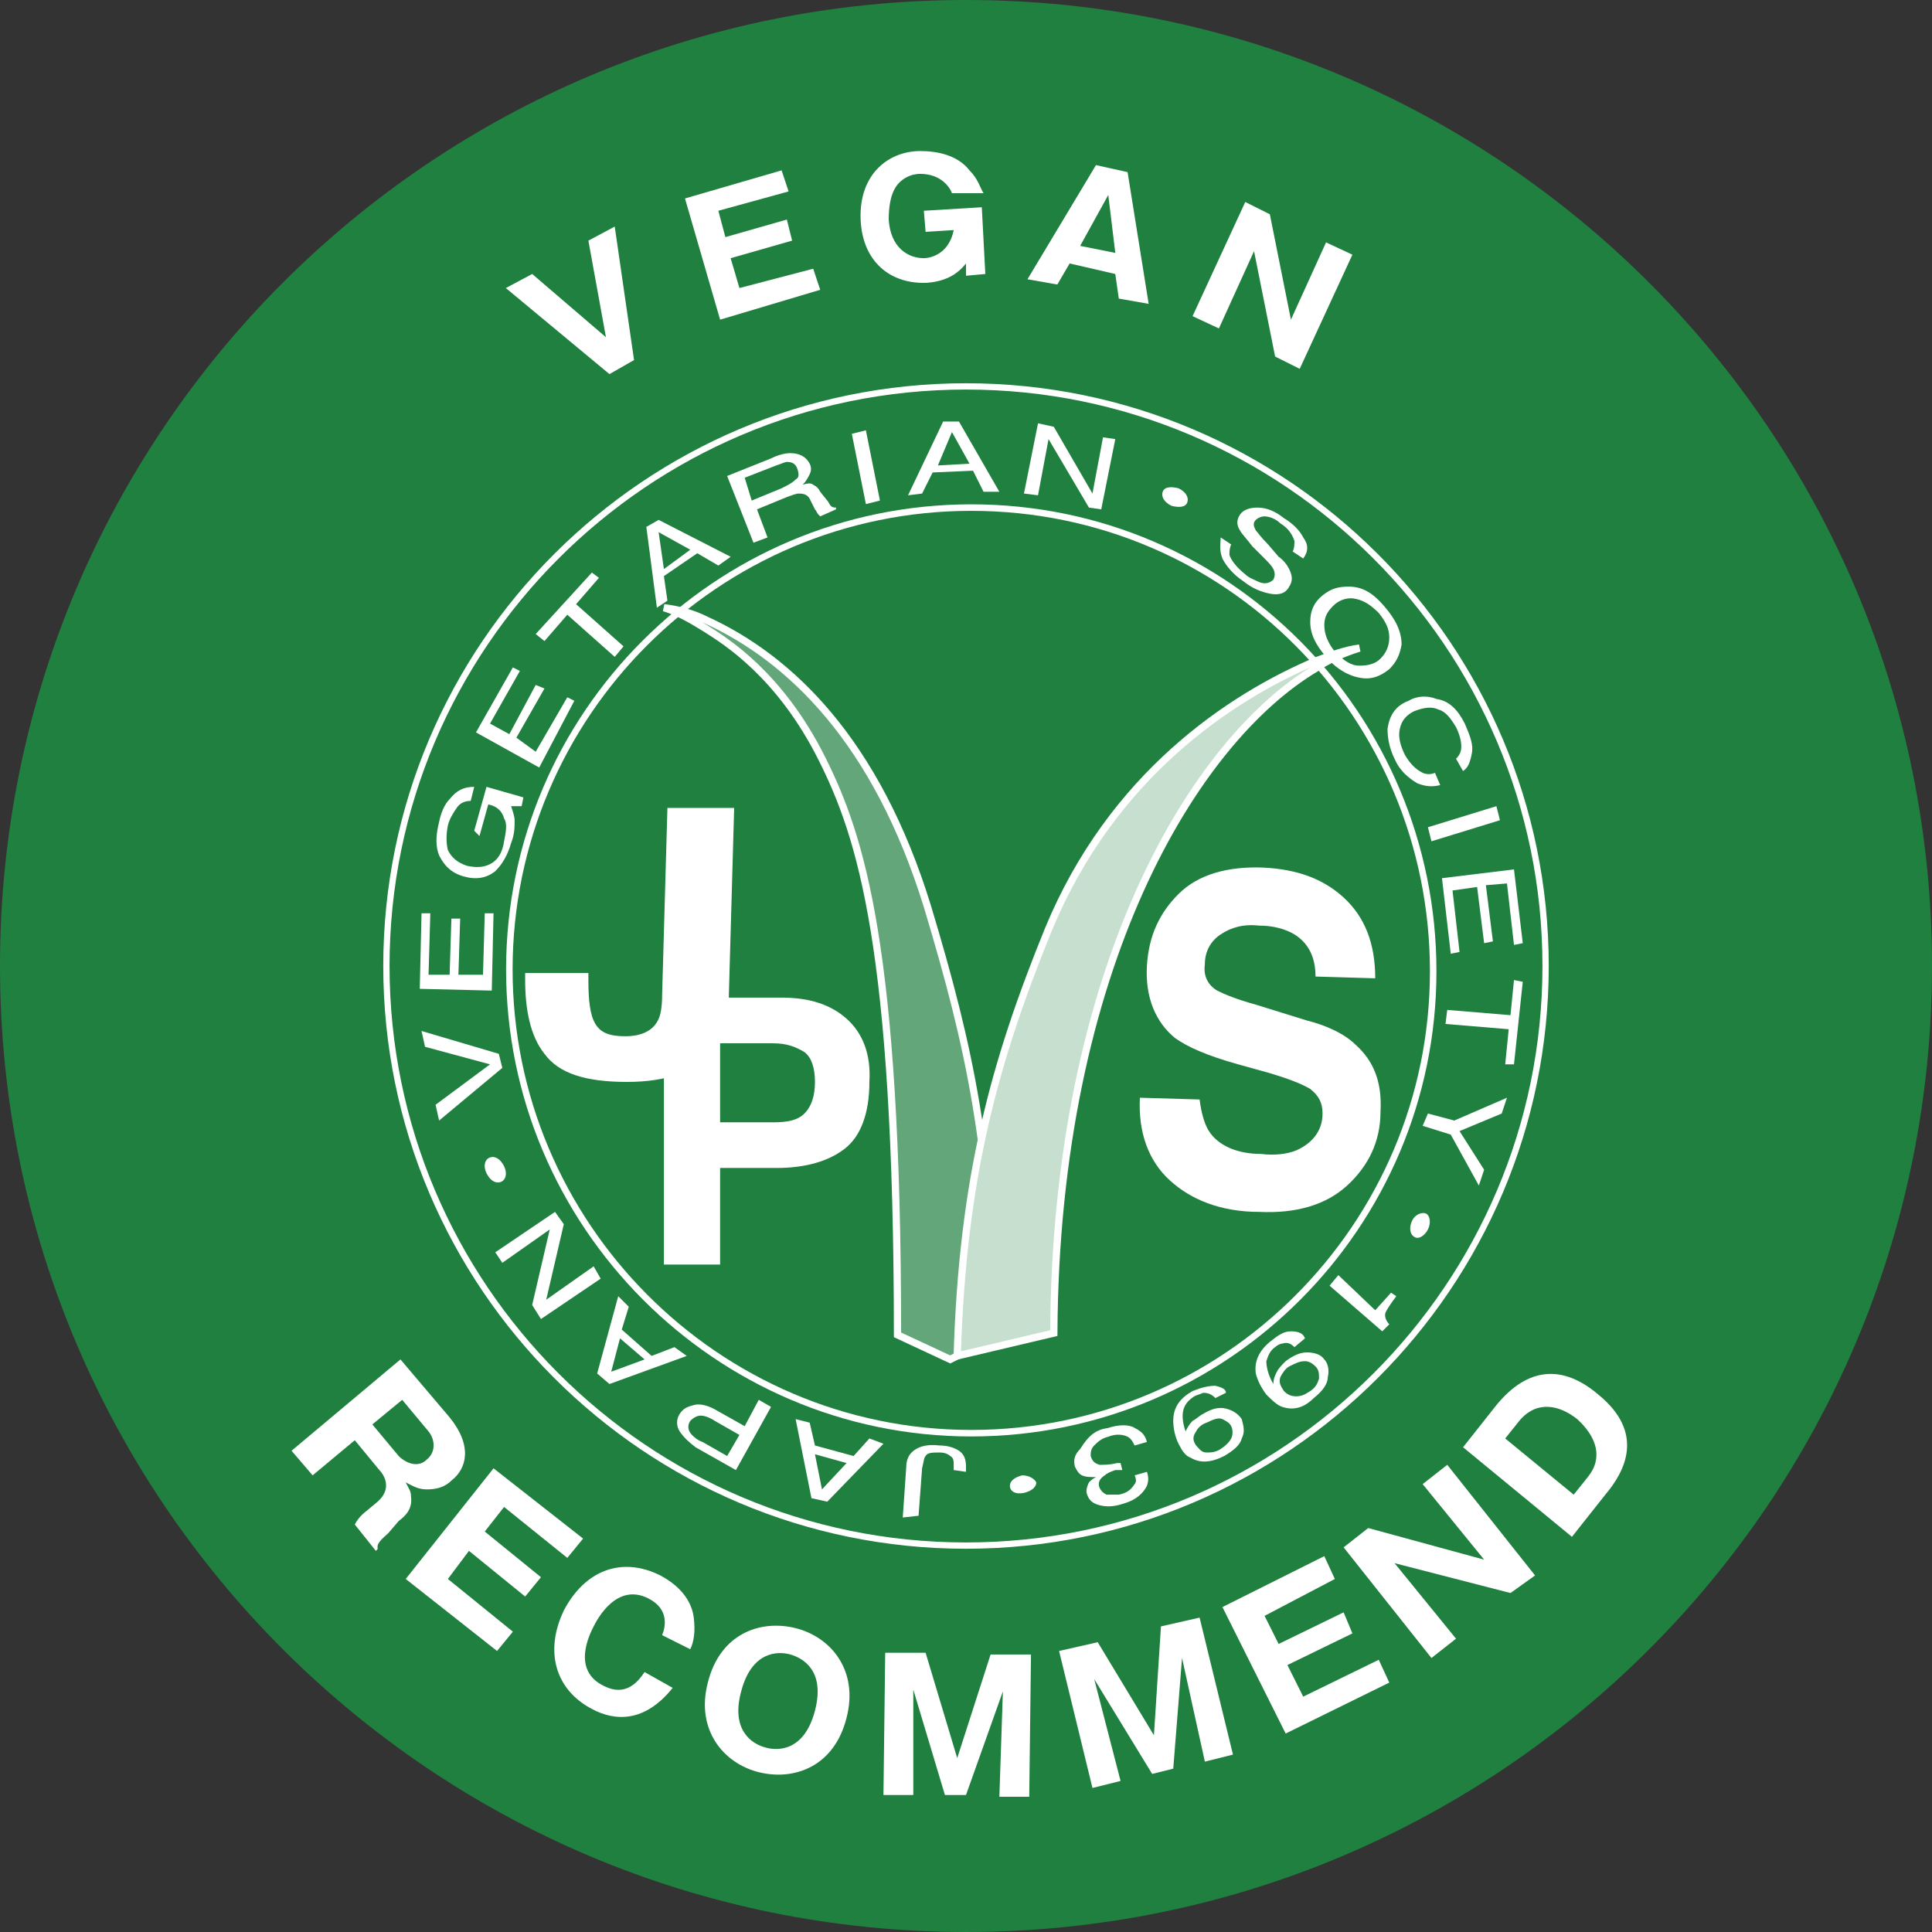 <?xml version="1.0" encoding="utf-8"?>
<!-- Generator: Adobe Illustrator 27.8.1, SVG Export Plug-In . SVG Version: 6.00 Build 0)  -->
<svg version="1.1" id="レイヤー_1" xmlns="http://www.w3.org/2000/svg" xmlns:xlink="http://www.w3.org/1999/xlink" x="0px"
	 y="0px" viewBox="0 0 110 110" style="enable-background:new 0 0 110 110;" xml:space="preserve">
<rect x="0" y="0" width="110" height="110" fill="#333333" stroke="none"/>
<style type="text/css">
	.st0{fill:#208040;}
	.st1{fill:none;stroke:#FFFFFF;stroke-width:0.358;}
	.st2{fill:none;stroke:#FFFFFF;stroke-width:0.371;}
	.st3{fill:#FFFFFF;}
	.st4{fill:#63A679;stroke:#FFFFFF;stroke-width:0.413;}
	.st5{fill:#C7DFCF;stroke:#FFFFFF;stroke-width:0.413;}
</style>
<g>
	<path class="st0" d="M110,55c0,30.4-24.6,55-55,55C24.6,110,0,85.4,0,55C0,24.6,24.6,0,55,0C85.4,0,110,24.6,110,55z"/>
	<g>
		<path class="st1" d="M55,88c18.2,0,33-14.8,33-33S73.2,22,55,22c-18.2,0-33,14.8-33,33S36.8,88,55,88z"/>
		<path class="st2" d="M55.3,81.6c14.5,0,26.3-11.8,26.3-26.3S69.9,28.9,55.3,28.9C40.8,28.9,29,40.7,29,55.2S40.8,81.6,55.3,81.6z"
			/>
		<path class="st3" d="M66.6,67.2c1.2,1.1,2.9,1.8,5.1,1.8c2.1,0.1,3.8-0.4,5-1.5c1.2-1.1,1.9-2.5,1.9-4.2c0.1-1.7-0.4-2.9-1.4-3.8
			c-0.6-0.6-1.6-1.1-2.8-1.4l-2.9-0.9c-1.1-0.3-1.8-0.6-2.2-0.8c-0.5-0.3-0.8-0.8-0.7-1.5c0-0.7,0.3-1.3,0.9-1.7
			c0.6-0.4,1.3-0.6,2.2-0.5c0.8,0,1.5,0.2,2,0.5c0.8,0.5,1.2,1.3,1.2,2.4l3.4,0.1c0-2-0.6-3.5-1.8-4.6c-1.2-1.1-2.7-1.6-4.5-1.7
			c-2.1-0.1-3.8,0.4-4.9,1.5c-1.1,1.1-1.7,2.4-1.8,4.1c-0.1,1.8,0.5,3.2,1.6,4.1c0.7,0.5,1.8,1,3.6,1.5l1.8,0.5
			c1,0.3,1.8,0.6,2.3,0.9c0.5,0.4,0.7,0.8,0.7,1.4c0,1-0.6,1.7-1.5,2.1c-0.5,0.2-1.2,0.3-2,0.2c-1.4,0-2.4-0.5-2.9-1.2
			c-0.3-0.4-0.5-1.1-0.6-1.9l-3.4-0.1C64.8,64.5,65.4,66.1,66.6,67.2z"/>
		<path class="st4" d="M52.8,51.6c-2.9-9.4-7.8-14.1-12.6-16.3c-0.8-0.4-1.6-0.6-2.4-0.7c1,0.3,1.9,0.9,2.4,1.2
			c1.1,0.7,4.2,2.6,6.6,7.4c2.2,4.4,4.3,10.7,4.3,32.8l3,1.4l2.6-1.3C56.4,65.3,55.3,59.9,52.8,51.6z"/>
		<path class="st5" d="M59.7,52.9C63.3,44.2,70,39.7,75,37.6c0.8-0.3,1.6-0.6,2.4-0.7c-1,0.3-2,0.8-2.4,1.1
			C68,42.1,60.1,55.1,60,75.9l-5.5,1.3C54.8,67.1,56.6,60.5,59.7,52.9z"/>
		<path class="st3" d="M51.4,86.4l0.2-2.9c0-0.3,0.1-0.6,0.3-0.8c0.3-0.3,0.8-0.5,1.6-0.4c0.4,0,0.8,0.1,1.1,0.3
			c0.3,0.2,0.4,0.5,0.4,0.9l0,0.3l-0.7-0.1l0-0.3c0-0.2,0-0.4-0.2-0.5c-0.1-0.1-0.3-0.2-0.6-0.2c-0.4,0-0.7,0-0.8,0.2
			c-0.1,0.1-0.1,0.3-0.2,0.7l-0.2,2.7L51.4,86.4z"/>
		<path class="st3" d="M46.8,84.8l-0.4-2l1.8,0.5L46.8,84.8z M49.5,81.9l-0.9,1l-2.2-0.6L46.1,81l-0.8-0.2l0.9,4.5l0.9,0.2l3.2-3.3
			L49.5,81.9z"/>
		<path class="st3" d="M39.9,80.6c0.2,0,0.5,0.1,0.8,0.3l1.4,0.8l-0.7,1.2l-1.4-0.8c-0.3-0.1-0.5-0.3-0.6-0.4
			c-0.2-0.2-0.3-0.5-0.1-0.8C39.5,80.7,39.7,80.6,39.9,80.6z M43.2,79.7l-0.8,1.5l-1.6-0.9c-0.5-0.3-1-0.4-1.3-0.3
			c-0.4,0.1-0.6,0.2-0.8,0.5c-0.2,0.3-0.2,0.7,0,1c0.2,0.3,0.5,0.6,0.9,0.9l2.3,1.3l2-3.6L43.2,79.7z"/>
		<path class="st3" d="M34.8,78.1l0.5-1.9l1.4,1.2L34.8,78.1z M38.4,76.7l-1.3,0.5l-1.7-1.5l0.4-1.3l-0.6-0.6L34,78.2l0.7,0.6
			l4.4-1.6L38.4,76.7z"/>
		<path class="st3" d="M33.8,72.1l-2.7,1.9l1-4.3l-0.5-0.7l-3.4,2.3l0.4,0.6l2.7-1.9l-1,4.3l0.5,0.8l3.4-2.3L33.8,72.1z"/>
		<path class="st3" d="M27.9,65.9c0.3-0.1,0.6,0.1,0.8,0.5c0.2,0.4,0.1,0.8-0.2,0.9c-0.3,0.1-0.6-0.1-0.8-0.5
			C27.5,66.4,27.6,66,27.9,65.9z"/>
		<path class="st3" d="M25,63.8l-0.2-0.9l3.1-2.3l-3.7-1l-0.2-0.9l4.4,1.3l0.2,0.8L25,63.8z"/>
		<path class="st3" d="M28,56.4l-4.1-0.1l0.1-4.3l0.5,0l-0.1,3.5l1.2,0l0.1-3.2l0.5,0l-0.1,3.2l1.4,0l0.1-3.5l0.5,0L28,56.4z"/>
		<path class="st3" d="M25,46.8c0.1-0.5,0.3-1,0.6-1.3c0.4-0.5,0.8-0.7,1.4-0.7l-0.2,0.8c-0.3,0-0.6,0.1-0.8,0.4
			c-0.2,0.3-0.4,0.6-0.5,1c-0.1,0.5-0.1,1,0,1.4c0.2,0.4,0.5,0.7,1.1,0.9c0.5,0.1,0.9,0.1,1.3-0.1c0.4-0.2,0.7-0.6,0.8-1.3
			c0.1-0.5,0.2-1,0-1.3c-0.1-0.4-0.4-0.7-0.9-0.8l-0.5,1.8L27,47.3l0.7-2.5l2.1,0.6l-0.1,0.5l-0.6,0c0.1,0.3,0.2,0.6,0.2,0.8
			c0,0.4,0,0.8-0.2,1.3c-0.2,0.7-0.5,1.2-0.9,1.6c-0.5,0.4-1.1,0.5-1.8,0.3c-0.7-0.2-1.1-0.6-1.4-1.2C24.8,48.2,24.8,47.6,25,46.8z"
			/>
		<path class="st3" d="M32.7,39.9l-0.4-0.2l-1.8,3.1L29.4,42l1.6-2.8L30.5,39L29,41.8l-1.1-0.6l1.7-3l-0.4-0.2l-2.1,3.7l3.6,2
			L32.7,39.9z"/>
		<path class="st3" d="M30.5,36.1l3.2-3.5l0.4,0.3l-1.3,1.5l2.7,2.4l-0.5,0.6l-2.7-2.4l-1.3,1.5L30.5,36.1z"/>
		<path class="st3" d="M37.5,30.3l1.8,1l-1.5,1.1L37.5,30.3z M38,34.2l-0.2-1.4l1.9-1.3l1.2,0.7l0.7-0.5l-4.1-2.1L36.8,30l0.6,4.6
			L38,34.2z"/>
		<path class="st3" d="M42.4,27.2l1.8-0.7c0.3-0.1,0.5-0.2,0.6-0.2c0.3,0,0.5,0.1,0.6,0.4c0.1,0.3,0.1,0.5-0.1,0.6
			c-0.2,0.2-0.4,0.3-0.8,0.5l-1.7,0.7L42.4,27.2z M43.7,30.6L43.1,29l1.7-0.7c0.3-0.1,0.5-0.2,0.7-0.2c0.3,0,0.5,0.1,0.6,0.3
			l0.3,0.6c0.1,0.1,0.1,0.2,0.2,0.3c0,0,0.1,0.1,0.1,0.1l0.9-0.4l0-0.1c-0.1,0-0.2,0-0.3-0.1c-0.1-0.1-0.1-0.2-0.2-0.3L46.7,28
			c-0.1-0.2-0.2-0.3-0.4-0.4c-0.1-0.1-0.3-0.1-0.6,0c0.2-0.2,0.3-0.4,0.4-0.6c0.1-0.2,0.1-0.4,0-0.6c-0.2-0.4-0.6-0.6-1.1-0.6
			c-0.3,0-0.7,0.1-1.1,0.3l-2.5,1l1.5,3.8L43.7,30.6z"/>
		<path class="st3" d="M50.1,28.5l-0.8-4l-0.8,0.2l0.8,4L50.1,28.5z"/>
		<path class="st3" d="M54.2,24.6l1,1.8l-1.8,0.1L54.2,24.6z M52.5,28.1l0.6-1.2l2.3-0.1L56,28l0.9,0l-2.3-4l-0.9,0l-2,4.2
			L52.5,28.1z"/>
		<path class="st3" d="M58.3,28.1l0.8-4l0.9,0.2l2.2,3.8l0.6-3.2l0.7,0.1l-0.8,4L62,28.9L59.7,25l-0.6,3.2L58.3,28.1z"/>
		<path class="st3" d="M67.6,28.6c-0.1,0.3-0.5,0.3-0.9,0.2c-0.4-0.2-0.6-0.5-0.5-0.8c0.1-0.3,0.5-0.3,0.9-0.2
			C67.5,28,67.7,28.3,67.6,28.6z"/>
		<path class="st3" d="M69.6,31.8c0.2,0.4,0.6,0.9,1.2,1.3c0.5,0.4,1,0.6,1.5,0.7c0.5,0.1,0.9,0,1.1-0.4c0.2-0.3,0.2-0.6,0-1
			c-0.1-0.2-0.3-0.5-0.6-0.7L72.2,31c-0.4-0.4-0.6-0.7-0.7-0.8c-0.1-0.2-0.2-0.4,0-0.6c0.1-0.1,0.3-0.2,0.5-0.2
			c0.2,0,0.6,0.1,0.9,0.4c0.5,0.3,0.7,0.7,0.8,1c0,0.2,0,0.4-0.1,0.6l0.6,0.4c0.3-0.4,0.3-0.8,0-1.2c-0.2-0.4-0.6-0.8-1.1-1.1
			c-0.5-0.4-1-0.6-1.5-0.6c-0.4,0-0.8,0.1-1,0.4c-0.2,0.3-0.2,0.6,0,0.9c0.1,0.2,0.4,0.5,0.7,0.9l0.6,0.6c0.3,0.3,0.5,0.5,0.6,0.7
			c0.1,0.2,0.1,0.4,0,0.6c-0.2,0.2-0.5,0.3-0.9,0.1c-0.2-0.1-0.5-0.2-0.7-0.4c-0.5-0.4-0.8-0.8-0.9-1.1c0-0.2,0-0.4,0.1-0.6
			l-0.6-0.4C69.5,30.9,69.4,31.3,69.6,31.8z"/>
		<path class="st3" d="M75.4,35.6c0-0.5,0.2-0.8,0.5-1.1c0.4-0.4,0.9-0.5,1.3-0.4c0.5,0.1,0.9,0.4,1.3,0.8c0.4,0.5,0.6,0.9,0.6,1.4
			c0,0.5-0.2,0.9-0.5,1.2c-0.3,0.3-0.7,0.4-1.2,0.4c-0.5,0-0.9-0.3-1.4-0.8C75.6,36.6,75.4,36.1,75.4,35.6z M76.8,33.4
			c-0.6,0-1,0.1-1.5,0.5c-0.5,0.4-0.7,0.9-0.7,1.5c0,0.7,0.3,1.3,0.9,2c0.6,0.7,1.3,1.1,2,1.2c0.6,0.1,1.1-0.1,1.6-0.5
			c0.4-0.4,0.6-0.8,0.7-1.4c0-0.7-0.3-1.4-1-2.2C78.2,33.8,77.6,33.4,76.8,33.4z"/>
		<path class="st3" d="M83.4,41.2c0.3,0.7,0.5,1.2,0.4,1.7c-0.1,0.5-0.2,0.8-0.5,1l-0.4-0.7c0.2-0.2,0.3-0.4,0.3-0.7
			c0-0.3-0.1-0.7-0.3-1.1c-0.3-0.5-0.6-0.9-1-1c-0.4-0.2-0.9-0.1-1.4,0.1c-0.4,0.2-0.7,0.5-0.8,1c-0.1,0.4,0,0.9,0.3,1.5
			c0.3,0.5,0.6,0.8,1,1c0.2,0.1,0.5,0.1,0.7,0l0.3,0.7c-0.4,0.1-0.8,0.1-1.3-0.1c-0.5-0.3-1-0.7-1.3-1.4c-0.3-0.6-0.4-1.2-0.4-1.7
			c0.1-0.7,0.4-1.3,1.2-1.6c0.5-0.3,1.1-0.3,1.6-0.1C82.5,39.9,83,40.4,83.4,41.2z"/>
		<path class="st3" d="M81.5,47.9l3.9-1.2l-0.2-0.8l-3.9,1.2L81.5,47.9z"/>
		<path class="st3" d="M82.6,54.3l0.5-0.1l-0.4-3.5l1.4-0.2l0.4,3.2l0.5-0.1l-0.4-3.2l1.2-0.1l0.4,3.5l0.5-0.1l-0.5-4.2L82.1,50
			L82.6,54.3z"/>
		<path class="st3" d="M86.7,55.9l-0.5,4.7l-0.5,0l0.2-2l-3.6-0.3l0.1-0.8l3.6,0.3l0.2-2L86.7,55.9z"/>
		<path class="st3" d="M81.3,63.4L81,64.1l1.6,0.5l1.6,2.9l0.3-0.9l-1.4-2.2l2.4-1l0.3-0.9l-3,1.3L81.3,63.4z"/>
		<path class="st3" d="M80.5,70.4c-0.2-0.1-0.3-0.5-0.1-0.9c0.2-0.4,0.6-0.5,0.8-0.4c0.2,0.1,0.3,0.5,0.1,0.9
			C81.1,70.4,80.7,70.6,80.5,70.4z"/>
		<path class="st3" d="M78.3,74.6l0.9-1l0.3,0.2c-0.3,0.4-0.5,0.7-0.6,0.9c-0.1,0.2,0,0.5,0.2,0.7l-0.4,0.4l-3-2.6l0.5-0.6
			L78.3,74.6z"/>
		<path class="st3" d="M74.3,77.5c0.2,0,0.4,0.1,0.6,0.3c0.2,0.2,0.2,0.4,0.2,0.7c-0.1,0.3-0.2,0.5-0.5,0.7
			c-0.3,0.2-0.5,0.3-0.8,0.3c-0.3,0-0.5-0.1-0.7-0.3c-0.2-0.3-0.3-0.5-0.2-0.8c0.1-0.2,0.3-0.5,0.5-0.6C73.8,77.6,74,77.5,74.3,77.5
			z M73.5,75.8c-0.4,0-0.7,0.2-1.2,0.6c-0.6,0.5-0.9,1.1-0.8,1.8c0.1,0.4,0.3,0.8,0.6,1.2c0.3,0.3,0.6,0.6,0.9,0.7
			c0.6,0.2,1.2,0.1,1.8-0.5c0.5-0.4,0.8-0.8,0.8-1.2c0.1-0.4,0-0.8-0.2-1c-0.2-0.3-0.6-0.4-1-0.4c-0.4,0-0.8,0.2-1.2,0.5
			c-0.2,0.2-0.4,0.4-0.5,0.6c-0.1,0.2-0.2,0.4-0.2,0.7c-0.3-0.5-0.4-1-0.4-1.3c0.1-0.3,0.2-0.6,0.5-0.8c0.1-0.1,0.3-0.2,0.4-0.2
			c0.3-0.1,0.5,0,0.7,0.2l0.6-0.5C74.2,75.9,73.9,75.8,73.5,75.8z"/>
		<path class="st3" d="M69.6,80.8c0.2,0.1,0.4,0.2,0.5,0.4c0.1,0.2,0.1,0.5,0,0.7c-0.1,0.2-0.3,0.4-0.6,0.6
			c-0.3,0.2-0.6,0.2-0.8,0.2c-0.3,0-0.4-0.2-0.6-0.4c-0.2-0.3-0.2-0.5,0-0.8c0.1-0.2,0.3-0.4,0.6-0.5C69.1,80.8,69.4,80.7,69.6,80.8
			z M69.2,78.9c-0.4,0-0.8,0.1-1.3,0.3c-0.7,0.4-1.1,0.9-1.1,1.7c0,0.4,0.1,0.9,0.3,1.3c0.2,0.4,0.4,0.7,0.7,0.8
			c0.5,0.3,1.1,0.3,1.9-0.1c0.5-0.3,0.9-0.6,1-1c0.2-0.4,0.1-0.7,0-1.1c-0.2-0.3-0.5-0.5-0.9-0.6c-0.4-0.1-0.8,0-1.3,0.3
			c-0.2,0.1-0.4,0.3-0.6,0.4c-0.2,0.2-0.3,0.4-0.4,0.6c-0.2-0.6-0.2-1-0.1-1.3c0.1-0.3,0.3-0.5,0.6-0.7c0.2-0.1,0.3-0.1,0.5-0.2
			c0.3,0,0.5,0.1,0.7,0.3l0.6-0.3C69.8,79.1,69.6,79,69.2,78.9z"/>
		<path class="st3" d="M63.1,81.3c0.6-0.2,1.2-0.2,1.5,0c0.4,0.2,0.6,0.4,0.7,0.8l-0.7,0.2c-0.1-0.2-0.2-0.4-0.4-0.5
			c-0.2-0.1-0.6-0.2-1.1,0c-0.4,0.1-0.6,0.3-0.8,0.5c-0.2,0.2-0.2,0.4-0.2,0.6c0.1,0.3,0.2,0.4,0.5,0.5c0.3,0,0.6,0,1-0.1
			c0,0,0.1,0,0.1,0c0,0,0.1,0,0.1,0l0.1,0.4c-0.1,0-0.1,0-0.2,0c0,0-0.1,0-0.2,0c-0.3,0.1-0.5,0.2-0.6,0.3c-0.3,0.2-0.4,0.4-0.3,0.7
			c0.1,0.2,0.2,0.3,0.4,0.4c0.2,0,0.5,0,0.7,0c0.5-0.1,0.7-0.3,0.9-0.6c0.1-0.1,0.1-0.3,0-0.5l0.7-0.2c0.1,0.3,0.1,0.5,0,0.8
			c-0.2,0.4-0.6,0.8-1.3,1c-0.6,0.2-1,0.2-1.4,0.1c-0.4-0.1-0.6-0.3-0.7-0.6c-0.1-0.2,0-0.5,0.1-0.7c0.1-0.1,0.2-0.2,0.4-0.3
			c-0.3,0-0.6,0-0.8-0.1c-0.2-0.1-0.3-0.3-0.4-0.5c-0.1-0.4,0-0.7,0.3-1C62,81.7,62.4,81.4,63.1,81.3z"/>
		<path class="st3" d="M57.5,84.6c0-0.3,0.3-0.5,0.7-0.6c0.4,0,0.7,0.2,0.8,0.4c0,0.3-0.3,0.5-0.7,0.6
			C57.8,85.1,57.5,84.9,57.5,84.6z"/>
		<path class="st3" d="M29.9,55.4h3.6l0,0.4c0,1.2,0.1,2,0.4,2.5c0.3,0.5,0.8,0.7,1.7,0.7c0.9,0,1.5-0.3,1.8-0.8
			c0.2-0.3,0.3-0.8,0.3-1.6L38,46h3.8l-0.3,10.6c0,1.3-0.3,2.3-0.9,3.1c-0.9,1.3-2.6,1.9-4.9,1.9c-2.4,0-3.9-0.5-4.7-1.6
			c-0.8-1-1.1-2.5-1.1-4.2L29.9,55.4z"/>
		<path class="st3" d="M45.8,63.4c-0.4,0.4-1,0.5-1.8,0.5h-3v-4.5h3c0.8,0,1.3,0.2,1.8,0.5c0.4,0.3,0.6,0.9,0.6,1.7
			C46.4,62.4,46.2,63,45.8,63.4z M48.2,58c-0.9-0.8-2.1-1.2-3.7-1.2h-6.7V72H41v-5.5h3.2c1.7,0,3-0.4,3.9-1.1c0.9-0.7,1.4-2,1.4-3.8
			C49.6,60,49.1,58.8,48.2,58z"/>
	</g>
	<g>
		<path class="st3" d="M22.1,87.3c-0.7,0.6-0.6,0.7-0.6,0.9l-0.1,0.1l-1.2-1.5c0.1-0.2,0.3-0.5,0.7-0.8l0.6-0.5
			c0.9-0.8,0.3-1.6,0.1-1.8L20.2,82l-2.4,2l-1.2-1.4l6.2-5.2l2.8,3.3c1.3,1.6,1,2.9,0.1,3.6c-0.4,0.4-0.9,0.5-1.4,0.5
			c-0.5,0-0.8-0.2-1.2-0.4c0.2,0.4,0.3,0.5,0.3,0.8c0.1,0.7-0.3,1.1-0.7,1.4L22.1,87.3z M21.2,81.1l1.5,1.8c0.4,0.4,1.1,0.7,1.6,0.2
			c0.5-0.4,0.5-1.1,0.1-1.6l-1.5-1.8L21.2,81.1z"/>
		<path class="st3" d="M29.2,92.9L28.3,94l-5.2-4.1l5-6.3l5.1,4l-0.9,1.1l-3.6-2.9l-1.1,1.4l3.2,2.6l-0.9,1.1l-3.2-2.6l-1.2,1.6
			L29.2,92.9z"/>
		<path class="st3" d="M38.3,96.1c-1.6,2-3.3,1.9-4.6,1.2c-2.1-1.1-2.7-3.3-1.6-5.6c1.2-2.3,3.3-3.1,5.5-2c1.3,0.7,1.8,1.6,1.9,2.4
			c0.1,0.8,0,1.4-0.2,1.8l-1.6-0.8c0.2-0.5,0.4-1.5-0.8-2.1c-1.8-0.9-2.9,1.2-3.1,1.6c-0.2,0.4-1.3,2.5,0.6,3.4
			c1.2,0.6,1.9-0.2,2.3-0.8L38.3,96.1z"/>
		<path class="st3" d="M43.2,100.9c-2-0.5-3.6-2.4-2.9-5.1c0.7-2.8,3-3.6,5-3.1c2,0.5,3.6,2.4,2.9,5.1
			C47.5,100.6,45.2,101.4,43.2,100.9z M42.2,96.3c-0.6,2.2,0.6,3,1.4,3.2c0.7,0.2,2.2,0.2,2.8-2.1c0.6-2.3-0.7-3-1.4-3.2
			C44.3,94,42.8,94,42.2,96.3z"/>
		<path class="st3" d="M55,102.2l-1.2,0l-1.8-6l0,6l-1.7,0l0.1-8.1l2.3,0l1.8,6l1.9-5.9l2.3,0l-0.1,8.1l-1.7,0l0.2-6L55,102.2z"/>
		<path class="st3" d="M66.8,100.7l-1.2,0.3l-3.3-5.4l1.5,5.8l-1.6,0.4L60.3,94l2.2-0.5l3.2,5.3l0.4-6.2l2.2-0.5l1.9,7.8l-1.6,0.4
			l-1.3-5.9L66.8,100.7z"/>
		<path class="st3" d="M78.5,94.5l0.6,1.3l-5.9,2.9l-3.6-7.2l5.8-2.9l0.6,1.3L72,92l0.8,1.6l3.7-1.8L77,93l-3.7,1.8l0.9,1.8
			L78.5,94.5z"/>
		<path class="st3" d="M86,90.7L79.4,89l3.5,4.3l-1.4,1.1l-5-6.3l1.4-1.1l6.6,1.8L81,84.5l1.4-1.1l5,6.3L86,90.7z"/>
		<path class="st3" d="M83.3,82.4l1.9-2.4c1.8-2.2,3.8-2.3,5.8-0.6c2.7,2.2,1.5,4.4,0.4,5.7l-1.9,2.4L83.3,82.4z M89.6,85.1l0.8-1
			c0.9-1.1,0.5-2.3-0.6-3.3c-1-0.8-2.3-1.1-3.3,0.1l-0.8,1L89.6,85.1z"/>
	</g>
	<g>
		<path class="st3" d="M34.5,19.2l-1-5.5l1.5-0.8l1.1,7.6l-1.4,0.8l-5.9-4.9l1.5-0.8L34.5,19.2z"/>
		<path class="st3" d="M46.3,15.3l0.4,1.2L41,18.2l-2-6.9l5.5-1.6l0.4,1.2l-4,1.1l0.4,1.5l3.5-1l0.3,1.2l-3.5,1l0.5,1.7L46.3,15.3z"
			/>
		<path class="st3" d="M54.2,11c-0.1-0.3-0.6-1.1-1.8-1.1c-0.6,0-1,0.3-1.2,0.5c-0.2,0.2-0.6,0.7-0.6,2.1c0.1,1.6,1.1,2.2,2,2.2
			c0.2,0,1.4-0.1,1.7-1.6l-1.6,0.1l-0.1-1.2l3.3-0.2l0.2,3.8l-1.1,0.1L55,15c-0.4,0.5-1,1-2.2,1.1c-2.1,0.1-3.7-1.2-3.8-3.6
			c-0.1-2.6,1.6-3.9,3.4-3.9c0.9,0,2.1,0.2,2.8,1.1c0.5,0.5,0.6,1,0.8,1.3L54.2,11z"/>
		<path class="st3" d="M60.9,15l-0.7,1.2l-1.7-0.3l3.9-6.5l1.8,0.4l1.2,7.5l-1.7-0.3l-0.2-1.4L60.9,15z M63.5,14.4l-0.4-3.3L61.5,14
			L63.5,14.4z"/>
		<path class="st3" d="M72.6,20.3l-1.2-6l-2,4.4l-1.5-0.7l3-6.5l1.4,0.7l1.2,6l2-4.4l1.5,0.7l-3,6.5L72.6,20.3z"/>
	</g>
</g>
</svg>
